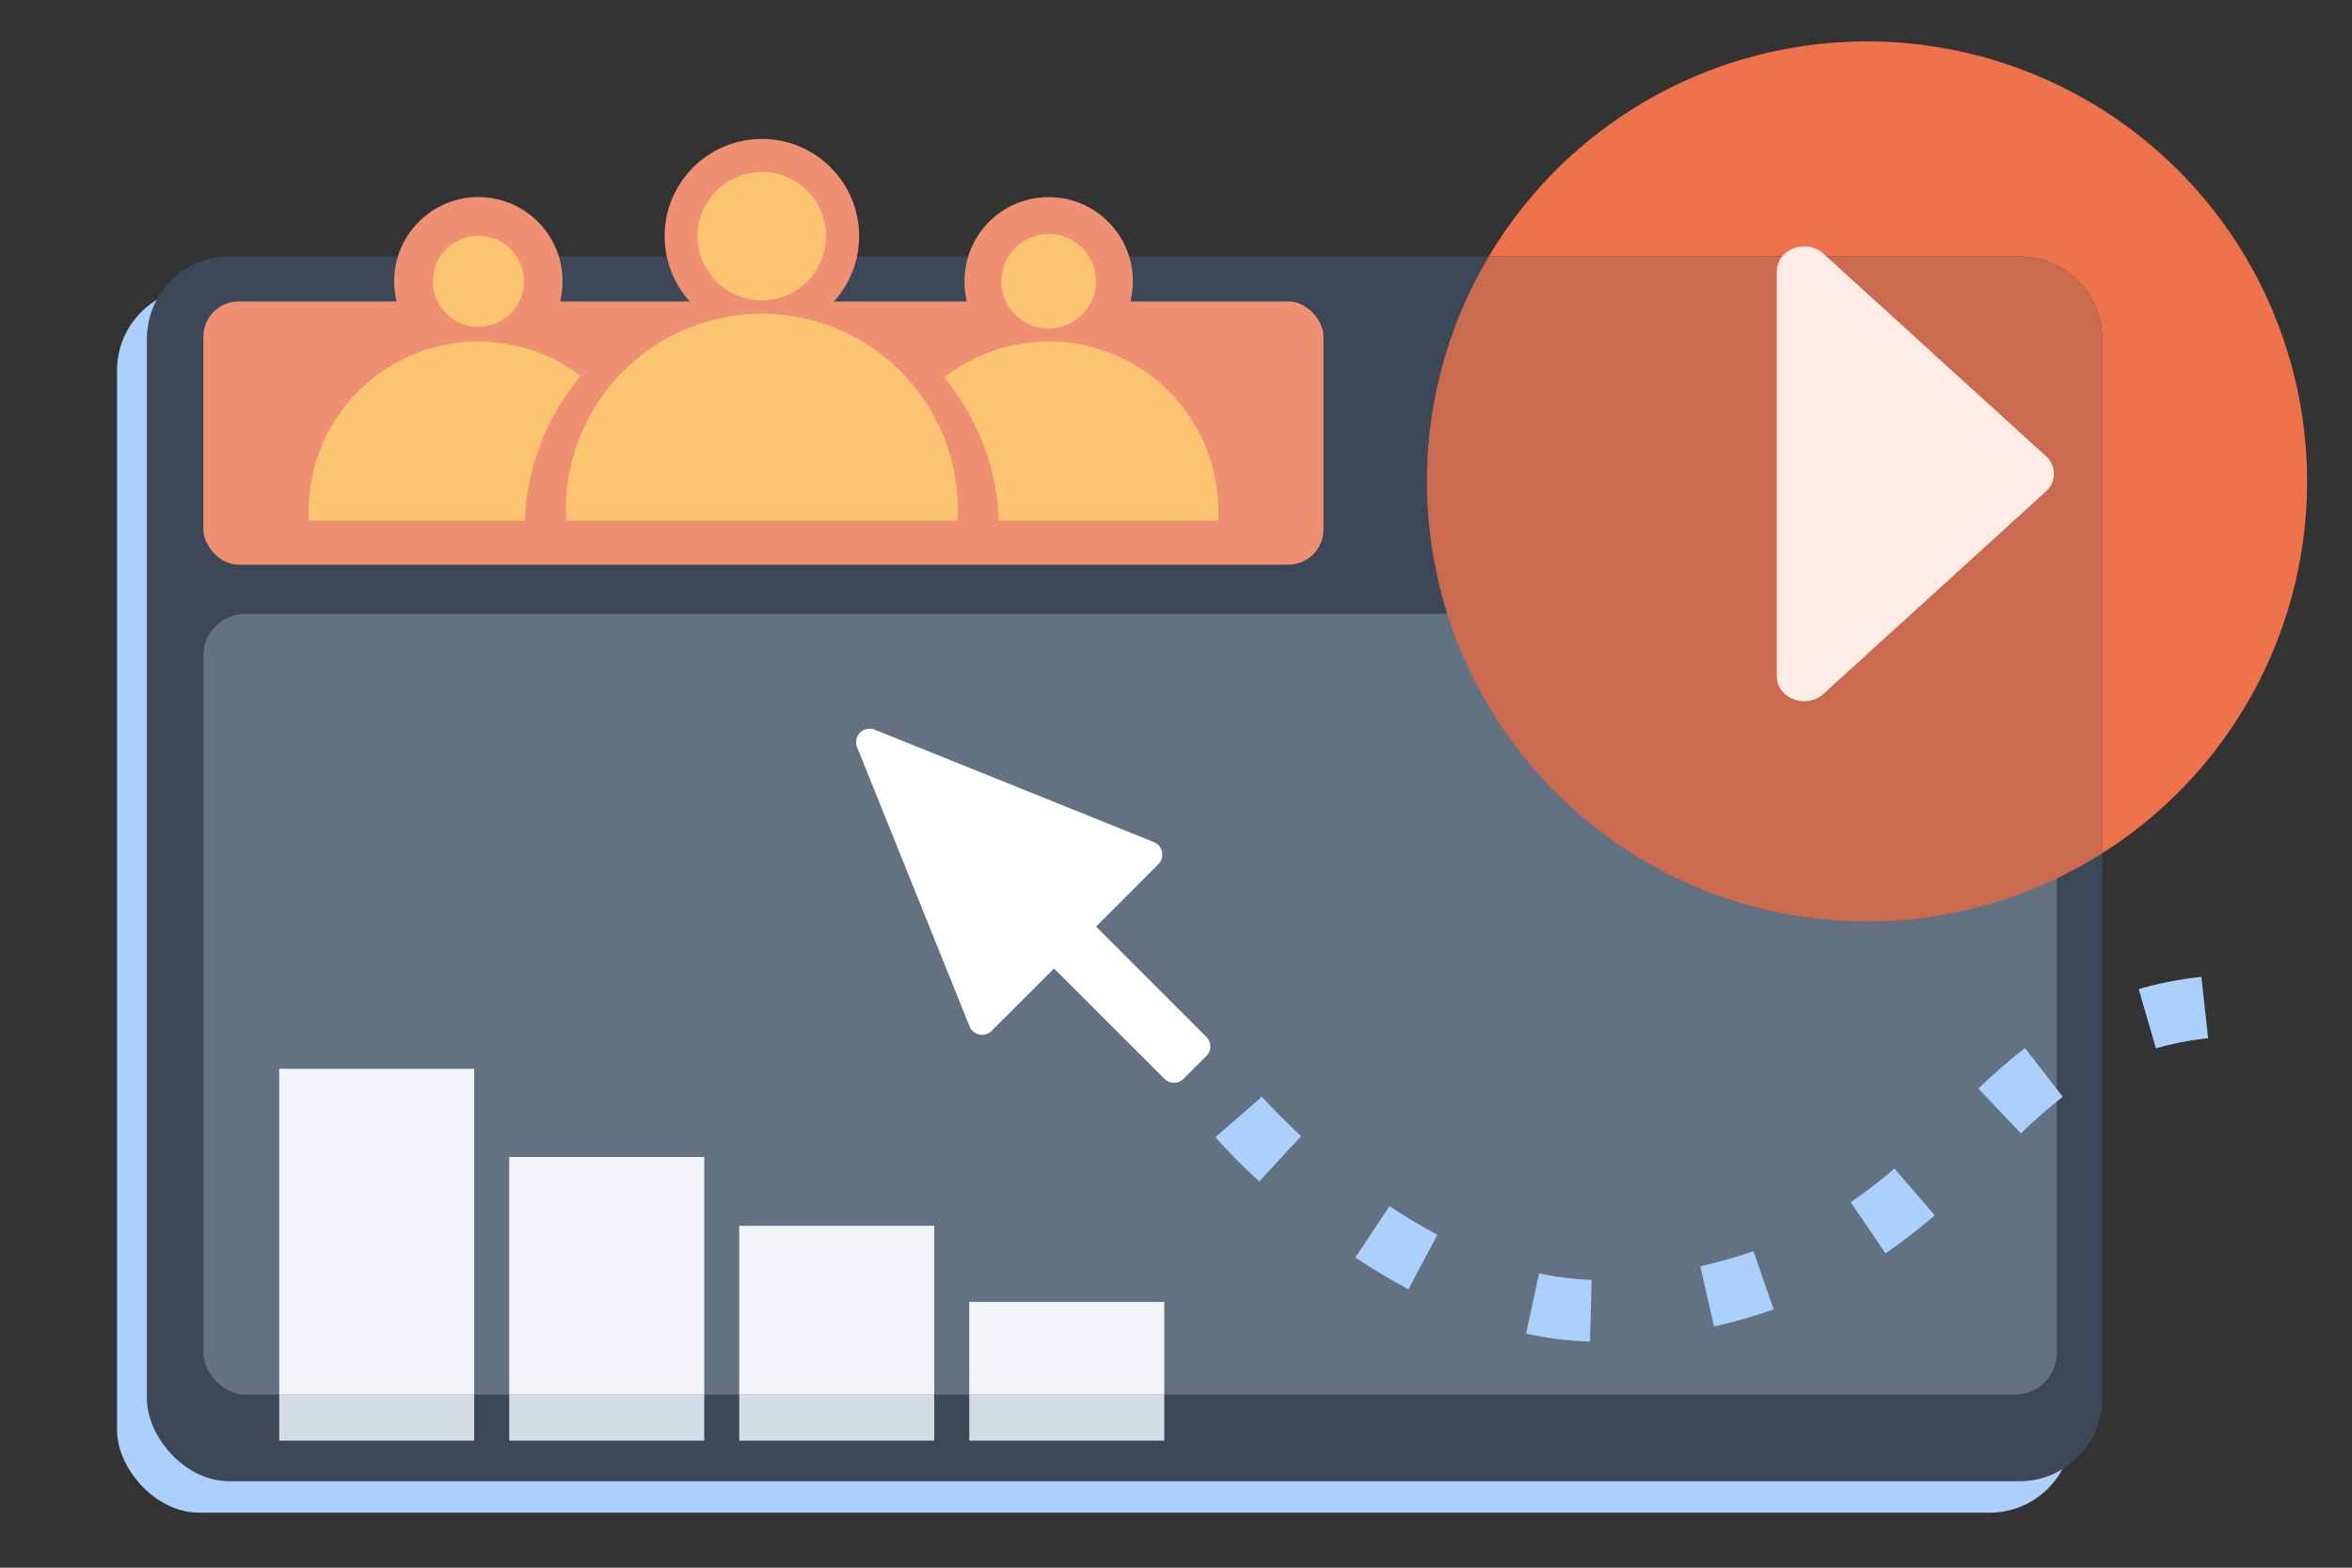<svg id="a5fa4df6-5b80-4a4b-8a14-c8be64b1a051" data-name="Layer 1" xmlns="http://www.w3.org/2000/svg" viewBox="0 0 800 533.33"><rect x="0" y="0" width="800" height="533.33" fill="#333333" stroke="none"/><defs><style>.b07e4fce-e34c-4495-8c1e-808ff4b3a6b4{fill:#abd0fb;}.fe067820-255e-41fc-b098-d6f68381090e{fill:#3c4757;}.feb546d5-02d8-4d7f-ab2d-9aec19194f48{fill:#637282;}.aaf3d001-f963-47db-ab25-1907ee491a51{fill:#ee734c;}.a4d1d064-aab9-4ebc-974e-5a1856f0a392{fill:#ca6a4e;}.aafcd157-a226-480b-9653-2bfb658e1fb4{fill:#ffece7;}.a3ff9901-13bd-4b67-b8f6-f6cf812dbe19{fill:#fff;}.bdae8145-2361-4ea6-be27-9b26d5685325{fill:#ef9072;}.b5cc7fb3-0ecb-450c-ae49-0a8ea7490423{fill:#d6dce6;}.ba766144-8a5a-4c31-8f9f-d4d34cf0ccf7{fill:#f2f4f8;}.a9001c9a-217e-40a0-86ef-69bcdb8100df{fill:none;}.ef5ba2a9-ae09-44fc-a8b9-2172572ab33a{fill:#fdc572;}</style></defs><rect class="b07e4fce-e34c-4495-8c1e-808ff4b3a6b4" x="39.81" y="97.93" width="665.01" height="416.69" rx="28.06"/><rect class="fe067820-255e-41fc-b098-d6f68381090e" x="49.97" y="87.23" width="665.01" height="416.69" rx="28.06"/><rect class="feb546d5-02d8-4d7f-ab2d-9aec19194f48" x="69.18" y="208.84" width="630.43" height="265.61" rx="14.27"/><path class="aaf3d001-f963-47db-ab25-1907ee491a51" d="M784.71,163.77A149.68,149.68,0,0,0,506.4,87.23H686.91A28.07,28.07,0,0,1,715,115.3v175A149.58,149.58,0,0,0,784.71,163.77Z"/><path class="a4d1d064-aab9-4ebc-974e-5a1856f0a392" d="M686.91,87.23H506.4A149.69,149.69,0,0,0,715,290.32v-175A28.07,28.07,0,0,0,686.91,87.23Z"/><path class="aafcd157-a226-480b-9653-2bfb658e1fb4" d="M604.36,92.32V230.06c0,7.55,10,11.32,15.87,6l75.67-68.87a8,8,0,0,0,0-12L620.23,86.33C614.38,81,604.36,84.77,604.36,92.32Z"/><path class="a3ff9901-13bd-4b67-b8f6-f6cf812dbe19" d="M410.34,352.77l-37.52-37.52L394,294a4.6,4.6,0,0,0-1.54-7.52l-94.91-38.23a4.6,4.6,0,0,0-6,6l38.23,94.91a4.6,4.6,0,0,0,7.52,1.53l21.2-21.2L396.07,367a4.6,4.6,0,0,0,6.51,0l7.76-7.77A4.59,4.59,0,0,0,410.34,352.77Z"/><path class="b07e4fce-e34c-4495-8c1e-808ff4b3a6b4" d="M540.81,456.4a116.93,116.93,0,0,1-21.74-2.7l4.46-20.52a96.7,96.7,0,0,0,17.86,2.23ZM583,451.28l-4.67-20.48a168.61,168.61,0,0,0,18.06-5.15l6.91,19.83A192.23,192.23,0,0,1,583,451.28ZM479.07,438.61c-6-3.18-12.06-6.82-18.06-10.81l11.63-17.48c5.43,3.61,10.9,6.89,16.28,9.75Zm162.25-12.22L629.5,409a165,165,0,0,0,14.87-11.47l13.69,15.92A185.19,185.19,0,0,1,641.32,426.39Zm-213-24.46a208.32,208.32,0,0,1-14.93-15.06l15.84-13.78c0,.06,5,5.67,13.35,13.43ZM687.4,385.57l-14.48-15.21a208.38,208.38,0,0,1,15.84-13.82l12.87,16.6A184.71,184.71,0,0,0,687.4,385.57Zm45.89-28.92-5.84-20.17a127.15,127.15,0,0,1,21.32-4.15l2.3,20.87A105.86,105.86,0,0,0,733.29,356.65Z"/><rect class="bdae8145-2361-4ea6-be27-9b26d5685325" x="69.18" y="102.54" width="380.98" height="89.57" rx="12"/><rect class="b5cc7fb3-0ecb-450c-ae49-0a8ea7490423" x="94.97" y="474.45" width="66.33" height="15.66"/><rect class="b5cc7fb3-0ecb-450c-ae49-0a8ea7490423" x="173.21" y="474.45" width="66.33" height="15.66"/><rect class="b5cc7fb3-0ecb-450c-ae49-0a8ea7490423" x="251.44" y="474.45" width="66.33" height="15.66"/><rect class="b5cc7fb3-0ecb-450c-ae49-0a8ea7490423" x="329.68" y="474.45" width="66.33" height="15.66"/><rect class="ba766144-8a5a-4c31-8f9f-d4d34cf0ccf7" x="94.97" y="363.61" width="66.33" height="110.84"/><rect class="ba766144-8a5a-4c31-8f9f-d4d34cf0ccf7" x="173.21" y="393.61" width="66.33" height="80.83"/><rect class="ba766144-8a5a-4c31-8f9f-d4d34cf0ccf7" x="251.44" y="417.02" width="66.33" height="57.43"/><rect class="ba766144-8a5a-4c31-8f9f-d4d34cf0ccf7" x="329.68" y="442.92" width="66.33" height="31.53"/><rect class="a9001c9a-217e-40a0-86ef-69bcdb8100df" x="12.76" y="11.52" width="775" height="512"/><circle class="bdae8145-2361-4ea6-be27-9b26d5685325" cx="162.71" cy="95.69" r="28.64"/><circle class="bdae8145-2361-4ea6-be27-9b26d5685325" cx="356.69" cy="95.69" r="28.64"/><circle class="ef5ba2a9-ae09-44fc-a8b9-2172572ab33a" cx="356.69" cy="95.69" r="16.07"/><circle class="bdae8145-2361-4ea6-be27-9b26d5685325" cx="259.14" cy="80.35" r="33.08"/><circle class="ef5ba2a9-ae09-44fc-a8b9-2172572ab33a" cx="162.71" cy="95.69" r="15.48"/><circle class="ef5ba2a9-ae09-44fc-a8b9-2172572ab33a" cx="259.14" cy="80.35" r="21.83"/><path class="ef5ba2a9-ae09-44fc-a8b9-2172572ab33a" d="M325.68,177.14c.07-1.23.11-2.47.11-3.73a66.65,66.65,0,0,0-133.3,0c0,1.26,0,2.5.1,3.73Z"/><path class="ef5ba2a9-ae09-44fc-a8b9-2172572ab33a" d="M197.56,127.93a57.7,57.7,0,0,0-92.56,46c0,1.09,0,2.16.09,3.23h73.44A80.34,80.34,0,0,1,197.56,127.93Z"/><path class="ef5ba2a9-ae09-44fc-a8b9-2172572ab33a" d="M356.69,116.21a57.45,57.45,0,0,0-35.53,12.25,80.35,80.35,0,0,1,18.58,48.68h74.57c.06-1.07.09-2.14.09-3.23A57.7,57.7,0,0,0,356.69,116.21Z"/></svg>